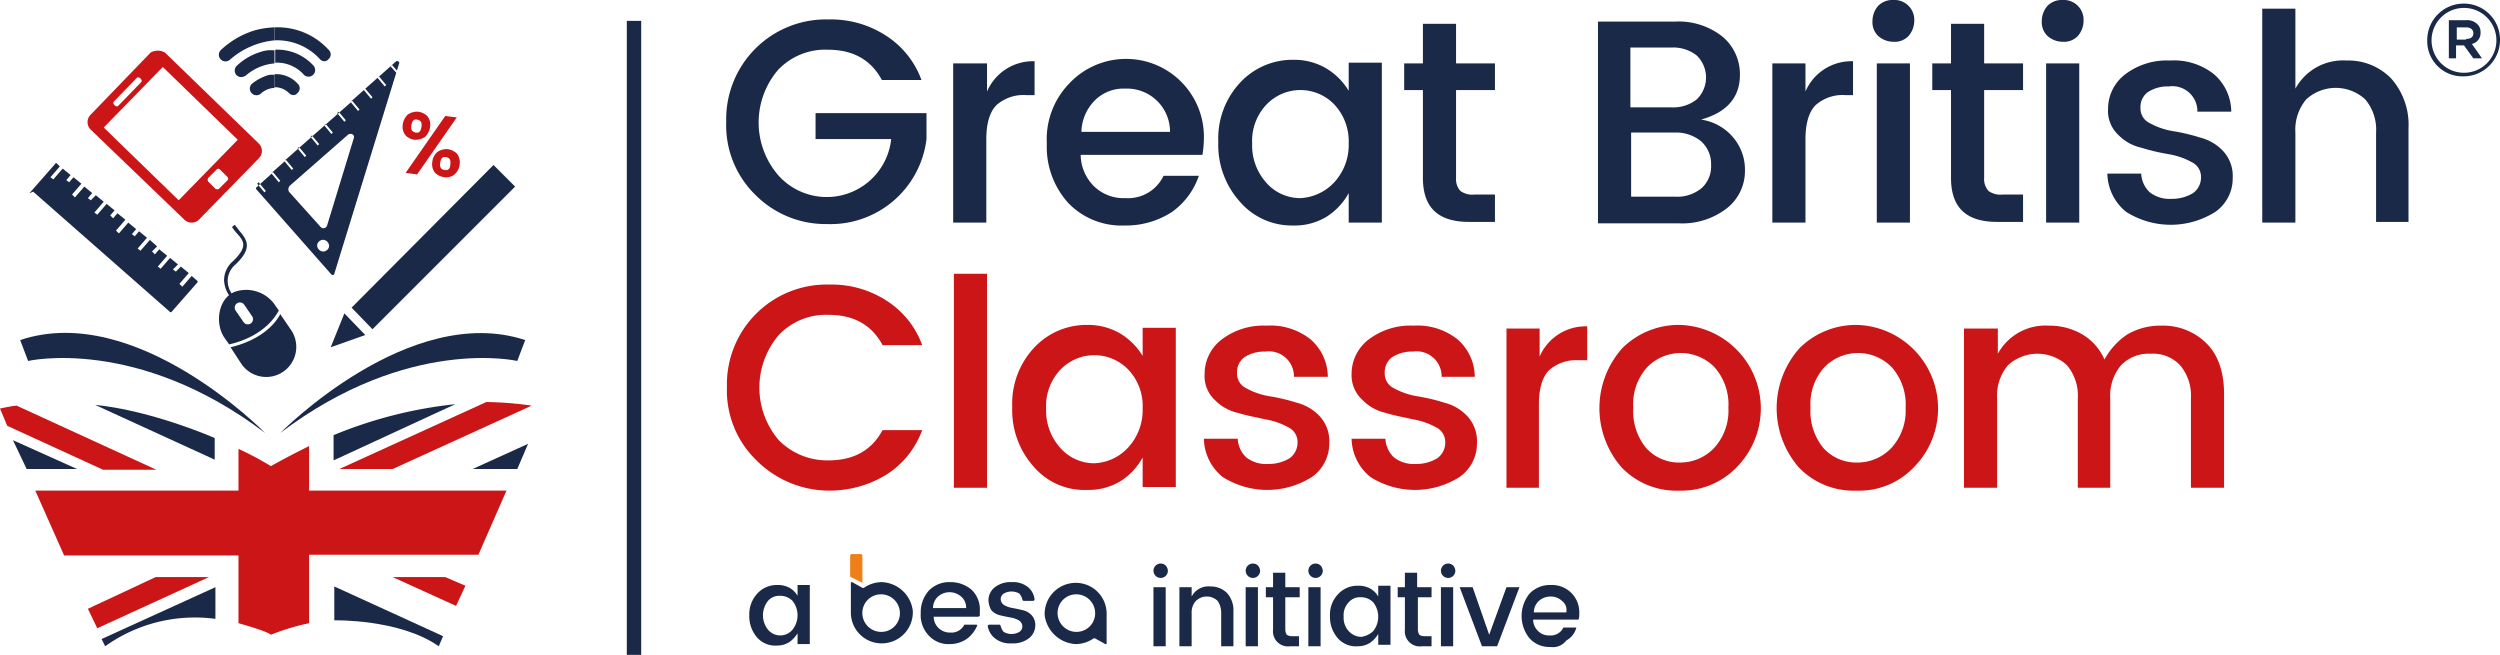 <svg id="Layer_3" data-name="Layer 3" xmlns="http://www.w3.org/2000/svg" viewBox="0 0 347 90.9">  <defs>    <style>      .cls-1 {        fill: #1b2949;      }      .cls-2 {        fill: #cb1517;      }      .cls-3 {        fill: #ef7f16;      }      .cls-4 {        fill: none;        stroke: #1b2949;        stroke-miterlimit: 10;        stroke-width: 2px;      }    </style>  </defs>  <title>7110 Great_British_Classroom_RGB</title>  <g>    <path class="cls-1" d="M368.7,283.2a13.74,13.74,0,0,1-9.9-4,13.49,13.49,0,0,1-4.1-10.2,13.84,13.84,0,0,1,14.2-14.2,14,14,0,0,1,7.9,2.2,12.31,12.31,0,0,1,5,6.2h-5.5q-2.25-4.2-7.5-4.2a9,9,0,0,0-6.9,2.8,11.22,11.22,0,0,0,0,14.6,9,9,0,0,0,15.7-5H367.1v-3.6h15.4v3.6a13.42,13.42,0,0,1-13.8,11.8" transform="translate(-253.9 -252.1)"/>    <path class="cls-1" d="M390.9,260.9v3.9a6.94,6.94,0,0,1,6.6-4.2v4.7h-1.2a5.64,5.64,0,0,0-4.1,1.4c-.9.9-1.4,2.5-1.4,4.7V283h-4.6V260.9Z" transform="translate(-253.9 -252.1)"/>    <path class="cls-1" d="M414.4,266a6,6,0,0,0-4.3-1.6,5.65,5.65,0,0,0-4.2,1.6,6.41,6.41,0,0,0-1.9,4.4h12.3a6,6,0,0,0-1.9-4.4M410,283.4a10.25,10.25,0,0,1-7.8-3.1,11.59,11.59,0,0,1-3-8.3,11.09,11.09,0,0,1,3.1-8.3,10.81,10.81,0,0,1,18.7,7.7,15,15,0,0,1-.2,2.2H403.9a6.18,6.18,0,0,0,1.9,4.4,5.89,5.89,0,0,0,4.3,1.6,5.46,5.46,0,0,0,5.3-3.1h4.9a10.16,10.16,0,0,1-3.7,5,11.67,11.67,0,0,1-6.6,1.9" transform="translate(-253.9 -252.1)"/>    <path class="cls-1" d="M439.1,277.4a7.65,7.65,0,0,0,2-5.4,7.49,7.49,0,0,0-2-5.4,6.52,6.52,0,0,0-9.4,0,7.32,7.32,0,0,0-2,5.4,7.73,7.73,0,0,0,2,5.5,6.24,6.24,0,0,0,4.7,2.1,6.91,6.91,0,0,0,4.7-2.2M426,280.1a11.76,11.76,0,0,1-3-8.3,11.35,11.35,0,0,1,3-8.2,9.91,9.91,0,0,1,7.4-3.2,8.77,8.77,0,0,1,4.6,1.2,9.19,9.19,0,0,1,3.1,3.1v-3.9h4.6V283h-4.6v-4.1a9,9,0,0,1-3.1,3.3,8.52,8.52,0,0,1-4.6,1.2,9.51,9.51,0,0,1-7.4-3.3" transform="translate(-253.9 -252.1)"/>    <path class="cls-1" d="M461.4,264.6H456v12.2a2.44,2.44,0,0,0,.6,1.8,2.83,2.83,0,0,0,2,.5h2.8v3.8h-3.6c-4.3,0-6.4-2-6.4-6.1V264.6h-2.6v-3.7h2.6v-5.5H456v5.5h5.4Z" transform="translate(-253.9 -252.1)"/>    <path class="cls-1" d="M480.2,279.4h6.2a5.31,5.31,0,0,0,3.7-1.2,4.08,4.08,0,0,0,1.3-3.2,4.22,4.22,0,0,0-1.4-3.3,5.49,5.49,0,0,0-3.7-1.2h-6v8.9Zm0-20.7V267h5.7a5.23,5.23,0,0,0,3.5-1.1,4.23,4.23,0,0,0,0-6.1,5.23,5.23,0,0,0-3.5-1.1h-5.7Zm-4.5-3.6h10.6a9.78,9.78,0,0,1,6.7,2.1,6.79,6.79,0,0,1,2.4,5.3c0,3.1-1.8,5.2-5.4,6.2a7.13,7.13,0,0,1,4.4,2.4,6.88,6.88,0,0,1,1.7,4.6,6.58,6.58,0,0,1-2.5,5.3,10.14,10.14,0,0,1-6.7,2.1H475.7Z" transform="translate(-253.9 -252.1)"/>    <path class="cls-1" d="M504.5,260.9v3.9a6.94,6.94,0,0,1,6.6-4.2v4.7H510a5.64,5.64,0,0,0-4.1,1.4c-.9.9-1.4,2.5-1.4,4.7V283h-4.6V260.9Z" transform="translate(-253.9 -252.1)"/>    <path class="cls-1" d="M514.4,260.9H519V283h-4.6Zm5.2-5.9a3.23,3.23,0,0,1-.8,2.1,2.65,2.65,0,0,1-2.1.8,3.23,3.23,0,0,1-2.1-.8,2.65,2.65,0,0,1-.8-2.1,3.23,3.23,0,0,1,.8-2.1,2.78,2.78,0,0,1,2.1-.8,2.75,2.75,0,0,1,2.9,2.9" transform="translate(-253.9 -252.1)"/>    <path class="cls-1" d="M534.7,264.6h-5.4v12.2a2.44,2.44,0,0,0,.6,1.8,2.83,2.83,0,0,0,2,.5h2.8v3.8h-3.6c-4.3,0-6.4-2-6.4-6.1V264.6h-2.6v-3.7h2.6v-5.5h4.6v5.5h5.4v3.7Z" transform="translate(-253.9 -252.1)"/>    <path class="cls-1" d="M537.9,260.9h4.6V283h-4.6Zm5.2-5.9a3.23,3.23,0,0,1-.8,2.1,2.65,2.65,0,0,1-2.1.8,3.23,3.23,0,0,1-2.1-.8,2.65,2.65,0,0,1-.8-2.1,3.23,3.23,0,0,1,.8-2.1,2.78,2.78,0,0,1,2.1-.8,2.75,2.75,0,0,1,2.9,2.9" transform="translate(-253.9 -252.1)"/>    <path class="cls-1" d="M546.5,267.2a6,6,0,0,1,2.4-4.8,9.56,9.56,0,0,1,6.2-1.9,8.92,8.92,0,0,1,6.1,1.9,6.94,6.94,0,0,1,2.4,5.2h-4.7a3.48,3.48,0,0,0-4-3.5,5,5,0,0,0-2.9.8,2.57,2.57,0,0,0-1,2.2,2.26,2.26,0,0,0,1.3,2.1,10.07,10.07,0,0,0,3.2,1.1,26.16,26.16,0,0,1,3.8.9,6.55,6.55,0,0,1,3.2,1.9,5.08,5.08,0,0,1,1.3,3.7,5.65,5.65,0,0,1-2.4,4.7,11.58,11.58,0,0,1-12.4,0,7,7,0,0,1-2.6-5.3h4.7a3.76,3.76,0,0,0,1.2,2.6,4.48,4.48,0,0,0,3,.9,5.57,5.57,0,0,0,3-.8,2.66,2.66,0,0,0,1.1-2.2,2.26,2.26,0,0,0-1.3-2.1,10.07,10.07,0,0,0-3.2-1.1,29.64,29.64,0,0,1-3.8-.9,6.38,6.38,0,0,1-3.2-1.8,4.54,4.54,0,0,1-1.4-3.6" transform="translate(-253.9 -252.1)"/>    <path class="cls-1" d="M572.5,253.3v11.1a7.54,7.54,0,0,1,7.1-3.9,8.29,8.29,0,0,1,6.2,2.5,9.66,9.66,0,0,1,2.4,6.9v13h-4.5V270.5a6.53,6.53,0,0,0-1.5-4.6,6.05,6.05,0,0,0-8.2,0,6.53,6.53,0,0,0-1.5,4.6V283h-4.6V253.3Z" transform="translate(-253.9 -252.1)"/>    <path class="cls-2" d="M358.9,316a13.49,13.49,0,0,1-4.1-10.2A13.84,13.84,0,0,1,369,291.6a14,14,0,0,1,7.9,2.2,12.31,12.31,0,0,1,5,6.2h-5.5q-2.25-4.2-7.5-4.2a9,9,0,0,0-6.9,2.8,11.22,11.22,0,0,0,0,14.6,9.42,9.42,0,0,0,6.9,2.8q5.25,0,7.5-4.2h5.5a12.31,12.31,0,0,1-5,6.2,15.13,15.13,0,0,1-7.9,2.2,14.29,14.29,0,0,1-10.1-4.2" transform="translate(-253.9 -252.1)"/>  </g>  <rect class="cls-2" x="132.4" y="38" width="4.6" height="29.7"/>  <path class="cls-2" d="M410.5,314.2a7.65,7.65,0,0,0,2-5.4,7.32,7.32,0,0,0-2-5.4,6.52,6.52,0,0,0-9.4,0,7.32,7.32,0,0,0-2,5.4,7.73,7.73,0,0,0,2,5.5,6.24,6.24,0,0,0,4.7,2.1,6.72,6.72,0,0,0,4.7-2.2m-13.1,2.7a11.76,11.76,0,0,1-3-8.3,11.35,11.35,0,0,1,3-8.2,9.91,9.91,0,0,1,7.4-3.2,8.77,8.77,0,0,1,4.6,1.2,9.19,9.19,0,0,1,3.1,3.1v-3.9h4.6v22.1h-4.6v-4.1a9,9,0,0,1-3.1,3.3,8.52,8.52,0,0,1-4.6,1.2,9.24,9.24,0,0,1-7.4-3.2" transform="translate(-253.9 -252.1)"/>  <path class="cls-2" d="M421.1,304a6,6,0,0,1,2.4-4.8,9.56,9.56,0,0,1,6.2-1.9,8.92,8.92,0,0,1,6.1,1.9,6.94,6.94,0,0,1,2.4,5.2h-4.7a3.48,3.48,0,0,0-4-3.5,5,5,0,0,0-2.9.8,2.57,2.57,0,0,0-1,2.2,2.26,2.26,0,0,0,1.3,2.1,10.07,10.07,0,0,0,3.2,1.1,26.16,26.16,0,0,1,3.8.9,6.55,6.55,0,0,1,3.2,1.9,5.08,5.08,0,0,1,1.3,3.7,5.65,5.65,0,0,1-2.4,4.7,11.58,11.58,0,0,1-12.4,0A7,7,0,0,1,421,313h4.7a3.76,3.76,0,0,0,1.2,2.6,4.48,4.48,0,0,0,3,.9,5.57,5.57,0,0,0,3-.8,2.66,2.66,0,0,0,1.1-2.2,2.26,2.26,0,0,0-1.3-2.1,10.07,10.07,0,0,0-3.2-1.1c-1.3-.3-2.5-.5-3.8-.9a6.38,6.38,0,0,1-3.2-1.8,4.54,4.54,0,0,1-1.4-3.6" transform="translate(-253.9 -252.1)"/>  <path class="cls-2" d="M441.5,304a6,6,0,0,1,2.4-4.8,9.56,9.56,0,0,1,6.2-1.9,8.92,8.92,0,0,1,6.1,1.9,6.94,6.94,0,0,1,2.4,5.2H454a3.48,3.48,0,0,0-4-3.5,5,5,0,0,0-2.9.8,2.57,2.57,0,0,0-1,2.2,2.26,2.26,0,0,0,1.3,2.1,10.07,10.07,0,0,0,3.2,1.1,26.16,26.16,0,0,1,3.8.9,6.55,6.55,0,0,1,3.2,1.9,5.08,5.08,0,0,1,1.3,3.7,5.65,5.65,0,0,1-2.4,4.7,11.58,11.58,0,0,1-12.4,0,7,7,0,0,1-2.6-5.3h4.7a3.76,3.76,0,0,0,1.2,2.6,4.48,4.48,0,0,0,3,.9,5.57,5.57,0,0,0,3-.8,2.66,2.66,0,0,0,1.1-2.2,2.26,2.26,0,0,0-1.3-2.1,10.07,10.07,0,0,0-3.2-1.1c-1.3-.3-2.5-.5-3.8-.9a6.38,6.38,0,0,1-3.2-1.8,4.61,4.61,0,0,1-1.5-3.6" transform="translate(-253.9 -252.1)"/>  <path class="cls-2" d="M467.6,297.7v3.9a6.94,6.94,0,0,1,6.6-4.2v4.7H473a5.64,5.64,0,0,0-4.1,1.4c-.9.9-1.4,2.5-1.4,4.7v11.6H463V297.7Z" transform="translate(-253.9 -252.1)"/>  <path class="cls-2" d="M491.8,314.3a7.65,7.65,0,0,0,2-5.6,7.77,7.77,0,0,0-1.9-5.6,6.52,6.52,0,0,0-9.4,0,7.61,7.61,0,0,0-1.9,5.6,8,8,0,0,0,1.8,5.6,6.13,6.13,0,0,0,4.6,2,6.5,6.5,0,0,0,4.8-2m-4.8,5.9a10.55,10.55,0,0,1-8-3.2,12.51,12.51,0,0,1,.1-16.6,11.09,11.09,0,0,1,8-3.2,11.6,11.6,0,0,1,7.9,19.7,10.63,10.63,0,0,1-8,3.3" transform="translate(-253.9 -252.1)"/>  <path class="cls-2" d="M516.4,314.3a7.65,7.65,0,0,0,2-5.6,7.77,7.77,0,0,0-1.9-5.6,6.52,6.52,0,0,0-9.4,0,7.61,7.61,0,0,0-1.9,5.6,8,8,0,0,0,1.8,5.6,6.13,6.13,0,0,0,4.6,2,6.5,6.5,0,0,0,4.8-2m-4.8,5.9a10.55,10.55,0,0,1-8-3.2,12.51,12.51,0,0,1,.1-16.6,11.09,11.09,0,0,1,8-3.2,11.6,11.6,0,0,1,7.9,19.7,10.48,10.48,0,0,1-8,3.3" transform="translate(-253.9 -252.1)"/>  <path class="cls-2" d="M531.2,297.7v3.5a7.54,7.54,0,0,1,7.1-3.9,9,9,0,0,1,4.6,1.2A7.56,7.56,0,0,1,546,302a9.83,9.83,0,0,1,3.2-3.5,9.13,9.13,0,0,1,4.7-1.2,8.52,8.52,0,0,1,6.3,2.5c1.6,1.6,2.4,4,2.4,7v13H558V307.4a6.53,6.53,0,0,0-1.5-4.6,5.14,5.14,0,0,0-4.1-1.6,5.28,5.28,0,0,0-4.1,1.6,6.53,6.53,0,0,0-1.5,4.6v12.4h-4.5V307.4a6.53,6.53,0,0,0-1.5-4.6,6.05,6.05,0,0,0-8.2,0,6.53,6.53,0,0,0-1.5,4.6v12.4h-4.6V297.7Z" transform="translate(-253.9 -252.1)"/>  <path class="cls-1" d="M387.3,334.9a2.43,2.43,0,0,0-3.2,0,2.18,2.18,0,0,0-.7,1.6H388a2,2,0,0,0-.7-1.6m-1.6,6.6a3.7,3.7,0,0,1-2.9-1.2,4.08,4.08,0,0,1-1.1-3.1,4.5,4.5,0,0,1,1.1-3.1,3.92,3.92,0,0,1,3-1.2,4.43,4.43,0,0,1,3,1.1,3.77,3.77,0,0,1,1.1,2.9v.6c0,.1-.1.2-.3.2h-6.1a2.18,2.18,0,0,0,.7,1.6,2.27,2.27,0,0,0,1.6.6,2,2,0,0,0,1.9-1c0-.1.1-.1.2-.1h1.5c.1,0,.2.1.1.2a4.31,4.31,0,0,1-1.3,1.7,4.15,4.15,0,0,1-2.5.8" transform="translate(-253.9 -252.1)"/>  <path class="cls-1" d="M391.1,335.4a2.27,2.27,0,0,1,.9-1.8,3.51,3.51,0,0,1,2.3-.7,3.33,3.33,0,0,1,2.3.7,2.59,2.59,0,0,1,.9,1.7.22.22,0,0,1-.2.2H396a.22.22,0,0,1-.2-.2,2,2,0,0,0-.4-.8,2.17,2.17,0,0,0-2.2,0,.91.91,0,0,0-.4.8,1,1,0,0,0,.5.8,3.37,3.37,0,0,0,1.2.4c.5.1,1,.2,1.4.3a2.4,2.4,0,0,1,1.2.7,2,2,0,0,1,.5,1.4,2.27,2.27,0,0,1-.9,1.8,3.61,3.61,0,0,1-2.4.7,3.33,3.33,0,0,1-2.3-.7,2.7,2.7,0,0,1-1-1.7.22.22,0,0,1,.2-.2h1.4a.22.22,0,0,1,.2.2,2,2,0,0,0,.4.8,2.17,2.17,0,0,0,2.2,0,.91.91,0,0,0,.4-.8,1,1,0,0,0-.5-.8,3.37,3.37,0,0,0-1.2-.4c-.5-.1-1-.2-1.4-.3a2.4,2.4,0,0,1-1.2-.7,2.89,2.89,0,0,1-.4-1.4" transform="translate(-253.9 -252.1)"/>  <path class="cls-1" d="M403.1,334.6a2.62,2.62,0,0,1,2.8,2.8,2.58,2.58,0,0,1-2.4,2.4,2.62,2.62,0,0,1-2.8-2.8,2.58,2.58,0,0,1,2.4-2.4m.1,6.9a4.38,4.38,0,0,0,2.5-.8h.2c.3.2,1.1.6,1.4.8.1,0,.2,0,.2-.1v-3.9h0v-.2a4.27,4.27,0,0,0-4.3-4.3,4.32,4.32,0,0,0-4.3,4.5,4.6,4.6,0,0,0,4.3,4" transform="translate(-253.9 -252.1)"/>  <path class="cls-1" d="M376.4,339.8a2.62,2.62,0,0,1-2.8-2.8,2.58,2.58,0,0,1,2.4-2.4,2.62,2.62,0,0,1,2.8,2.8,2.58,2.58,0,0,1-2.4,2.4m-.1-6.9a4.38,4.38,0,0,0-2.5.8h-.2c-.3-.2-1.1-.6-1.4-.8-.1,0-.2,0-.2.1v3.9h0v.2a4.27,4.27,0,0,0,4.3,4.3,4.32,4.32,0,0,0,4.3-4.5,4.51,4.51,0,0,0-4.3-4" transform="translate(-253.9 -252.1)"/>  <path class="cls-3" d="M371.9,329.3V332c0,.1,0,.2.1.2l1.6.8v-3.8c0-.1-.1-.2-.3-.2h-1.2c-.1,0-.2.1-.2.3" transform="translate(-253.9 -252.1)"/>  <path class="cls-1" d="M363.9,339.5a3.21,3.21,0,0,0,0-4,2.34,2.34,0,0,0-1.7-.7,2.06,2.06,0,0,0-1.7.7,3.21,3.21,0,0,0,0,4,2.21,2.21,0,0,0,3.4,0m-4.9,1.1a4.5,4.5,0,0,1-1.1-3.1,4.25,4.25,0,0,1,1.1-3,3.63,3.63,0,0,1,2.8-1.2,3.29,3.29,0,0,1,1.7.4,2.89,2.89,0,0,1,1.1,1.1v-1.5h1.7v8.2h-1.7V340a4.26,4.26,0,0,1-1.1,1.2,3.1,3.1,0,0,1-1.7.5,3.36,3.36,0,0,1-2.8-1.1" transform="translate(-253.9 -252.1)"/>  <path class="cls-1" d="M414,333.6h1.7v8.2H414Zm2-2.2a1,1,0,1,1-.3-.8,1.14,1.14,0,0,1,.3.8" transform="translate(-253.9 -252.1)"/>  <path class="cls-1" d="M419.3,333.6v1.3a2.62,2.62,0,0,1,2.6-1.4,3.17,3.17,0,0,1,2.3.9,3.57,3.57,0,0,1,.9,2.6v4.8h-1.7v-4.6a2.86,2.86,0,0,0-.5-1.7,2.17,2.17,0,0,0-3,0,2.35,2.35,0,0,0-.6,1.7v4.6h-1.7v-8.2h1.7Z" transform="translate(-253.9 -252.1)"/>  <path class="cls-1" d="M426.8,333.6h1.7v8.2h-1.7Zm2-2.2a1,1,0,1,1-.3-.8,1.14,1.14,0,0,1,.3.8" transform="translate(-253.9 -252.1)"/>  <path class="cls-1" d="M434.3,335h-2v4.5a1.45,1.45,0,0,0,.2.7,1.17,1.17,0,0,0,.7.2h1v1.4H433a2.09,2.09,0,0,1-2.4-2.3V335h-1v-1.4h1v-2h1.7v2h2V335Z" transform="translate(-253.9 -252.1)"/>  <path class="cls-1" d="M435.5,333.6h1.7v8.2h-1.7Zm2-2.2a1,1,0,1,1-.3-.8,1.14,1.14,0,0,1,.3.8" transform="translate(-253.9 -252.1)"/>  <path class="cls-1" d="M444.5,339.7a3.21,3.21,0,0,0,0-4,2.34,2.34,0,0,0-1.7-.7,2.06,2.06,0,0,0-1.7.7,2.58,2.58,0,0,0-.7,2,2.72,2.72,0,0,0,.7,2,2.46,2.46,0,0,0,1.7.8,3,3,0,0,0,1.7-.8m-4.9,1a4.5,4.5,0,0,1-1.1-3.1,4.08,4.08,0,0,1,1.1-3,3.63,3.63,0,0,1,2.8-1.2,3.29,3.29,0,0,1,1.7.4,2.89,2.89,0,0,1,1.1,1.1v-1.5h1.7v8.2h-1.7v-1.5a4.26,4.26,0,0,1-1.1,1.2,3.1,3.1,0,0,1-1.7.5,3.36,3.36,0,0,1-2.8-1.1" transform="translate(-253.9 -252.1)"/>  <path class="cls-1" d="M452.7,335h-2v4.5a1.45,1.45,0,0,0,.2.7,1.17,1.17,0,0,0,.7.2h1v1.4h-1.3a2.09,2.09,0,0,1-2.4-2.3V335h-1v-1.4h1v-2h1.7v2h2V335Z" transform="translate(-253.9 -252.1)"/>  <path class="cls-1" d="M453.9,333.6h1.7v8.2h-1.7Zm2-2.2a1,1,0,1,1-.3-.8,1.14,1.14,0,0,1,.3.8" transform="translate(-253.9 -252.1)"/>  <polygon class="cls-1" points="202.6 81.5 204.4 81.5 206.7 88.1 209.1 81.5 210.9 81.5 207.8 89.7 205.7 89.7 202.6 81.5"/>  <g>    <path class="cls-1" d="M470.7,335.5a2.27,2.27,0,0,0-1.6-.6,2.45,2.45,0,0,0-1.6.6,2.18,2.18,0,0,0-.7,1.6h4.5a1.58,1.58,0,0,0-.6-1.6m-1.6,6.4a3.7,3.7,0,0,1-2.9-1.2,4.92,4.92,0,0,1,0-6.2,3.85,3.85,0,0,1,2.9-1.2,3.78,3.78,0,0,1,4,4,2,2,0,0,1-.1.8h-6.3a2.18,2.18,0,0,0,.7,1.6,2.11,2.11,0,0,0,1.6.6,1.94,1.94,0,0,0,1.9-1.1h1.8a2.83,2.83,0,0,1-1.4,1.8,2.3,2.3,0,0,1-2.2.9" transform="translate(-253.9 -252.1)"/>    <path class="cls-1" d="M256.7,299.3l1.1,2.9s15.1-3.5,32.9,10c0,0-17.9-18.3-34-12.9" transform="translate(-253.9 -252.1)"/>    <path class="cls-1" d="M326.8,299.3l-1.1,2.9s-15.1-3.5-32.9,10c0,0,17.9-18.2,34-12.9" transform="translate(-253.9 -252.1)"/>  </g>  <path class="cls-2" d="M316.4,274.9c.1-.6-.1-.9-.6-1s-.7.2-.8.8.1.9.6,1,.8-.2.8-.8m-.8,1.8a2.26,2.26,0,0,1-1.3-.6,1.91,1.91,0,0,1-.4-1.5,2.1,2.1,0,0,1,.7-1.4,2.3,2.3,0,0,1,1.4-.4,2.26,2.26,0,0,1,1.3.6,1.91,1.91,0,0,1,.4,1.5,2.1,2.1,0,0,1-.7,1.4,1.79,1.79,0,0,1-1.4.4m-3.2-7c.1-.6-.1-.9-.6-1s-.7.2-.8.8.1.9.6,1,.7-.2.8-.8m-2.2,6.4,5.5-7.9,1.6.2-5.5,7.9Zm0-5.2a1.91,1.91,0,0,1-.4-1.5,2.35,2.35,0,0,1,.7-1.4,2.3,2.3,0,0,1,1.4-.4,2.26,2.26,0,0,1,1.3.6,1.91,1.91,0,0,1,.4,1.5,2.35,2.35,0,0,1-.7,1.4,2.3,2.3,0,0,1-1.4.4,2,2,0,0,1-1.3-.6" transform="translate(-253.9 -252.1)"/>  <polygon class="cls-1" points="51.7 45.7 48.8 42.7 68.5 22.9 71.5 25.9 51.7 45.7"/>  <polygon class="cls-1" points="45.9 48.2 47.8 43.5 50.7 46.5 45.9 48.2"/>  <g>    <path class="cls-1" d="M290.9,262.6a7.09,7.09,0,0,0-2,1.1.92.92,0,1,0,1.2,1.4,3,3,0,0,1,1.9-.8v-1.8a2.16,2.16,0,0,0-1.1.1" transform="translate(-253.9 -252.1)"/>    <path class="cls-1" d="M290.1,259.3a8.21,8.21,0,0,0-3.3,1.9.93.93,0,0,0-.1,1.3.91.91,0,0,0,.7.3,1.42,1.42,0,0,0,.6-.2,7,7,0,0,1,4-1.7v-1.8a4.13,4.13,0,0,0-1.9.2" transform="translate(-253.9 -252.1)"/>    <path class="cls-1" d="M289.3,256.3a12,12,0,0,0-4.7,2.7.92.92,0,1,0,1.2,1.4,11,11,0,0,1,6.2-2.7v-1.8a11.72,11.72,0,0,0-2.7.4" transform="translate(-253.9 -252.1)"/>    <path class="cls-1" d="M294,265a.86.86,0,0,0,.6.3.71.71,0,0,0,.6-.3.85.85,0,0,0,0-1.3,4,4,0,0,0-3.2-1.3v1.8a2.87,2.87,0,0,1,2,.8" transform="translate(-253.9 -252.1)"/>    <path class="cls-1" d="M296.1,262.5a.92.92,0,0,0,1.3-1.3,6.77,6.77,0,0,0-5.3-2.2v1.8a5,5,0,0,1,4,1.7" transform="translate(-253.9 -252.1)"/>    <path class="cls-1" d="M298.3,260.3a.86.86,0,0,0,.6.3.71.71,0,0,0,.6-.3.85.85,0,0,0,0-1.3,9.55,9.55,0,0,0-7.5-3.1v1.8a8.06,8.06,0,0,1,6.3,2.6" transform="translate(-253.9 -252.1)"/>    <path class="cls-1" d="M285.9,300.3l1.5,2.3a4.17,4.17,0,0,0,6.9-4.7l-1.5-2.2c-.5,1-2.3,3.5-6.9,4.6" transform="translate(-253.9 -252.1)"/>    <path class="cls-1" d="M288.9,296a.72.72,0,1,1-1.2.8l-1.1-1.6a.72.72,0,0,1,1.2-.8Zm-2.4-3.4c-2.3.9-2.8,4.3-1.5,6.3l.7,1c1.4-.3,5.1-1.4,6.9-4.7l-.7-1a4.85,4.85,0,0,0-5.4-1.6" transform="translate(-253.9 -252.1)"/>    <path class="cls-1" d="M286.1,293.6A4.08,4.08,0,0,1,285,291a3.49,3.49,0,0,1,1.3-2.7c2-2,1.5-2.7.4-3.9a5.55,5.55,0,0,1-.6-.8l.4-.3c.2.3.4.5.6.8,1.1,1.3,1.9,2.4-.5,4.7a3,3,0,0,0-1.1,2.3,3.4,3.4,0,0,0,.9,2.2Z" transform="translate(-253.9 -252.1)"/>    <path class="cls-2" d="M286.9,271.5l-8.2,8.4-10.4-10.1,8.2-8.4Zm-1.4,5.2a.3.3,0,0,1,0,.4l-1.2,1.2a.45.45,0,0,1-.5,0l-1-1a.45.45,0,0,1,0-.5l1.2-1.2a.3.3,0,0,1,.4,0Zm-15.8-10.5,3.2-3.3c.1-.1.3-.1.5.1s.2.4.1.5l-3.2,3.3c-.1.1-.3.1-.5-.1s-.2-.4-.1-.5m5.1-6.8-8.3,8.6a1.45,1.45,0,0,0,0,2.1l13,12.5a1.45,1.45,0,0,0,2.1-.1l8.2-8.4a1.45,1.45,0,0,0,0-2.1l-13-12.6a2,2,0,0,0-2,0" transform="translate(-253.9 -252.1)"/>    <path class="cls-1" d="M258,278.9l3.6-4.1c0-.1.1-.1.2,0l.4.4-1.3,1.5.4.3,1.3-1.5,1.1.9-.6.7.4.3.6-.7,1.1.9-1.3,1.5.4.4,1.3-1.5,1.1.9-.6.7.4.3.7-.7,1.1.9-1.3,1.5.4.3,1.3-1.5,1.1.9-.6.7.4.4.6-.7,1.1.9-1.3,1.5.4.4,1.3-1.5,1.1.9-.6.7.4.3.6-.7,1.1.9-1.3,1.5.4.3,1.3-1.5,1,.9-.7.7.4.4.6-.7,1.1.9-1.3,1.5.4.3,1.3-1.5,1.1.9-.7.7.4.3.7-.7,1.1.9-1.3,1.5.4.4,1.3-1.5.8.7c.1,0,0,.1,0,.2l-3.6,4.1a.14.14,0,0,1-.2,0l-19-16.7c-.6.3-.6.2-.5.2" transform="translate(-253.9 -252.1)"/>    <path class="cls-1" d="M289.8,277.4l1,1.2-.2.2-1-1.2Zm8.4,8.2c.8-.7,1.9.5,1.1,1.2s-1.9-.5-1.1-1.2m-4.1-7.7,8.1-7.1c.4-.3,1,0,.8.5l-3.7,12.1a.53.53,0,0,1-.9.2l-4.4-4.9a.75.75,0,0,1,.1-.8m1.3-5.4,1,1.2-.2.2-1-1.2Zm1.8-1.6,1,1.2-.2.2-1-1.2Zm1.9-1.6,1,1.2-.2.2-1-1.2Zm1.8-1.7,1,1.2-.2.2-1-1.2Zm5.6-4.9,1,1.2-.2.2-1-1.2Zm1.8-1.6.7.8-.1.3-.8-.9Zm-8.4,29.1c.1.1.4.1.4-.1l9-29.2c.1-.2-.2-.4-.4-.3l-4.4,3.9.1-.1,1,1.2-.2.2-1-1.2-1.8,1.6.2-.1,1,1.2-.2.2-1-1.2-9.2,8.1.2-.1,1,1.2-.2.2-1-1.2-1.8,1.6.2-.1,1,1.2-.2.2-1-1.2-2.1,1.9a.19.19,0,0,0,0,.3Z" transform="translate(-253.9 -252.1)"/>  </g>  <line class="cls-4" x1="88" y1="2.9" x2="88" y2="90.9"/>  <path class="cls-2" d="M291.5,316.8a44.38,44.38,0,0,0-4.5-2.4v5.8H258.8l4,9H287v9.4s4,1.1,4.5,1.6a32,32,0,0,1,5.3-1.6v-9.5h23.5l3.9-8.9H296.8V314C296.9,314,294.7,315,291.5,316.8Z" transform="translate(-253.9 -252.1)"/>  <path class="cls-2" d="M327.7,308.4a49.08,49.08,0,0,0-6.3-.5L301,317.2h7.4Z" transform="translate(-253.9 -252.1)"/>  <polygon class="cls-1" points="73.3 61.6 65.6 65.1 71.8 65.1 73.3 61.6"/>  <polygon class="cls-1" points="10.7 65.1 1.8 61.1 3.7 65.1 10.7 65.1"/>  <polygon class="cls-2" points="29 80.1 21.6 80.1 12.2 84.5 13.5 87.2 29 80.1"/>  <polygon class="cls-2" points="61.8 80.1 54.5 80.1 63.3 84.1 64.6 81.3 61.8 80.1"/>  <path class="cls-2" d="M275.6,317.3h-7.4l-13.3-6.1-1-2.4s1.9-.4,2.3-.4Z" transform="translate(-253.9 -252.1)"/>  <path class="cls-1" d="M283.7,312.9s-8.6-3.8-16.6-4.6l16.6,7.6Z" transform="translate(-253.9 -252.1)"/>  <path class="cls-1" d="M300.2,312.5V316l16.9-7.8A60.78,60.78,0,0,0,300.2,312.5Z" transform="translate(-253.9 -252.1)"/>  <path class="cls-1" d="M283.8,333.6V338a21.41,21.41,0,0,0-15.3,3.8l-.5-1Z" transform="translate(-253.9 -252.1)"/>  <path class="cls-1" d="M315.4,340.4l-15.1-6.9v4.7s9.1-.2,14.5,3.6Z" transform="translate(-253.9 -252.1)"/>  <path class="cls-1" d="M590.8,257.7h0a5.06,5.06,0,0,1,5.1-5.1,5,5,0,0,1,5,5h0a5.06,5.06,0,0,1-5.1,5.1A4.89,4.89,0,0,1,590.8,257.7Zm9.6,0h0a4.5,4.5,0,1,0-9,0h0a4.5,4.5,0,1,0,9,0Zm-6.6-2.8h2.4a2,2,0,0,1,1.6.6,1.5,1.5,0,0,1,.4,1.1h0a1.54,1.54,0,0,1-1.2,1.6l1.4,2h-1.2l-1.3-1.8h-1.1v1.8h-1v-5.3Zm2.4,2.6c.7,0,1-.3,1-.8h0c0-.5-.4-.8-1-.8h-1.3v1.7h1.3Z" transform="translate(-253.9 -252.1)"/></svg>